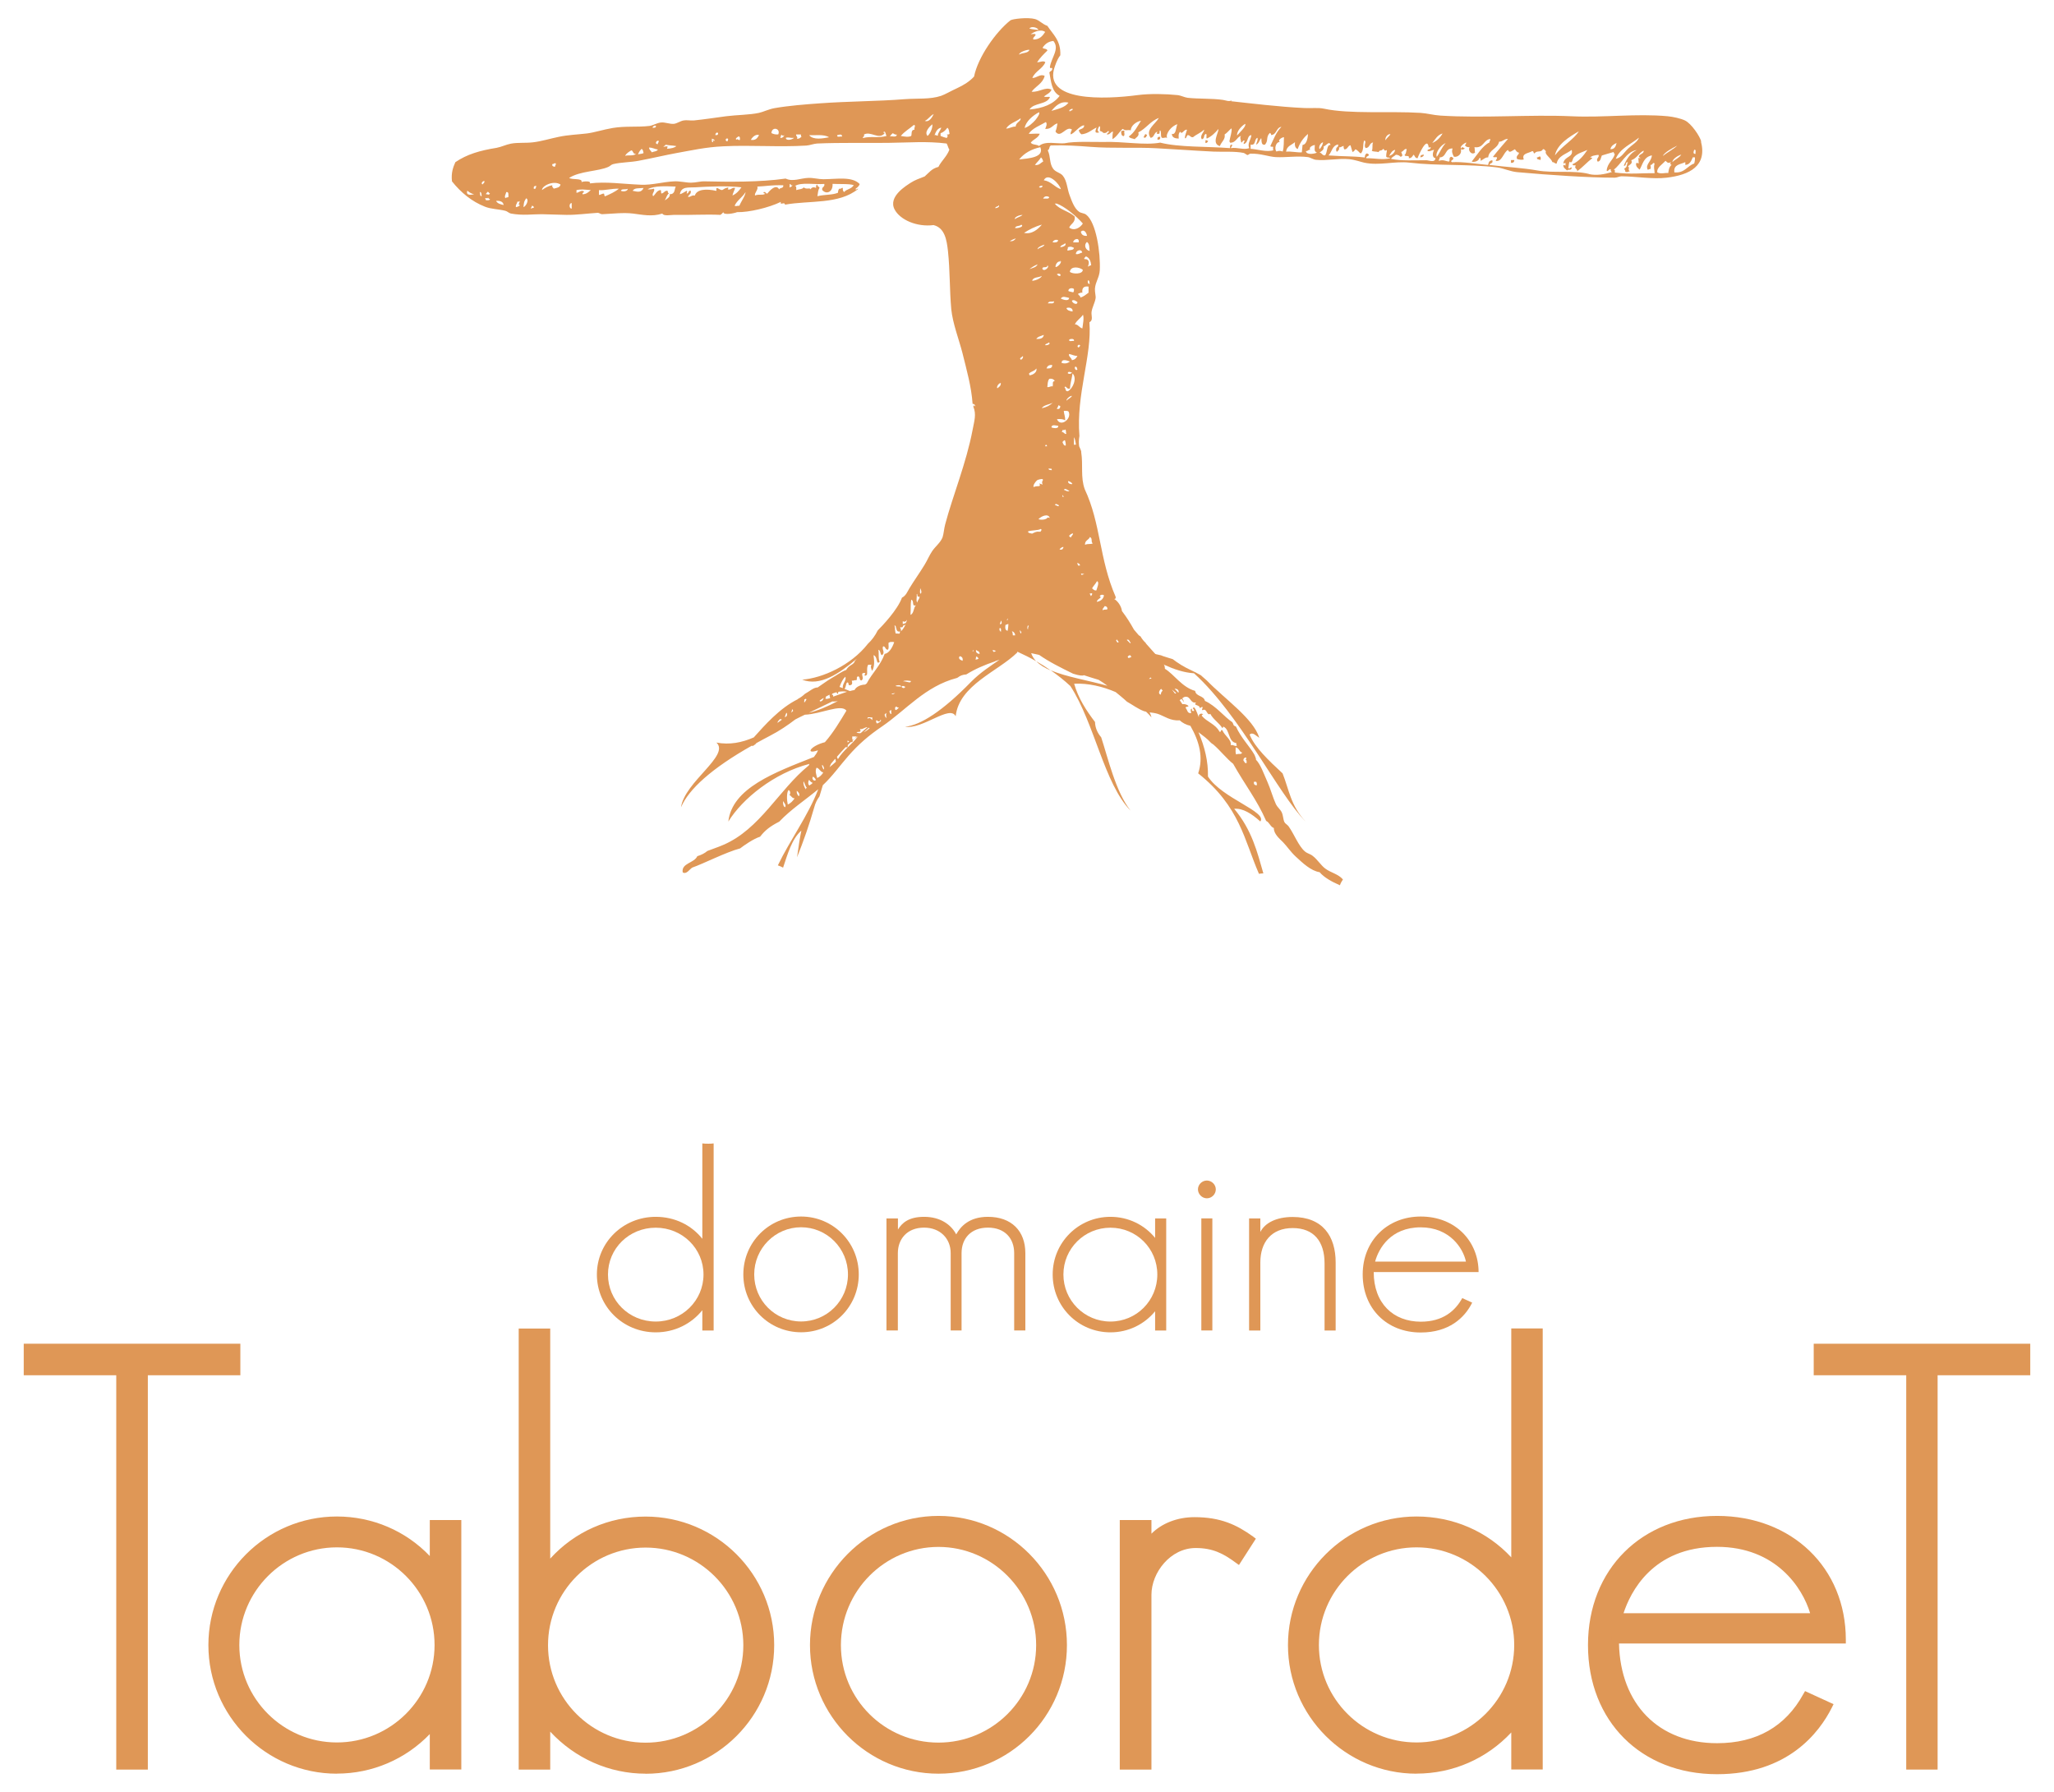 <?xml version="1.0" encoding="UTF-8"?>
<svg id="Calque_1" data-name="Calque 1" xmlns="http://www.w3.org/2000/svg" viewBox="0 0 279.53 243.91">
  <defs>
    <style>
      .cls-1 {
        fill: #df9756;
        stroke-width: 0px;
      }
    </style>
  </defs>
  <g>
    <polygon class="cls-1" points="32.2 186.62 19.6 186.62 19.6 240.3 16.34 240.3 16.34 186.62 3.74 186.62 3.74 183.36 32.2 183.36 32.2 186.62"/>
    <path class="cls-1" d="m20.12,240.81h-4.3v-53.66H3.23v-4.29h29.48v4.29h-12.59v53.66Zm-3.28-1.04h2.26v-53.66h12.59v-2.24H4.25v2.24h12.59v53.66Z"/>
    <path class="cls-1" d="m28.88,223.87c0-9.42,7.57-16.99,16.98-16.99,5.34,0,10.04,2.39,13.15,6.21v-5.73h3.28v32.94h-3.28v-5.68c-3.11,3.81-7.81,6.22-13.15,6.22-9.41,0-16.98-7.58-16.98-16.97m16.98,13.78c7.65,0,13.8-6.14,13.8-13.78s-6.15-13.8-13.8-13.8-13.8,6.13-13.8,13.8,6.14,13.78,13.8,13.78"/>
    <path class="cls-1" d="m45.85,241.37c-9.65,0-17.49-7.87-17.49-17.5s7.84-17.5,17.49-17.5c4.82,0,9.36,1.94,12.64,5.38v-4.9h4.29v33.95h-4.29v-4.82c-3.29,3.42-7.82,5.38-12.64,5.38m0-33.97c-9.08,0-16.47,7.37-16.47,16.47s7.39,16.46,16.47,16.46c5,0,9.65-2.18,12.76-6.02l.89-1.13v6.59h2.26v-31.9h-2.26v6.66l-.89-1.1c-3.11-3.85-7.77-6.04-12.76-6.04m0,30.77c-7.89,0-14.32-6.43-14.32-14.29s6.42-14.29,14.32-14.29,14.31,6.4,14.31,14.29-6.43,14.29-14.31,14.29m0-27.58c-7.3,0-13.28,5.96-13.28,13.29s5.98,13.26,13.28,13.26,13.29-5.93,13.29-13.26-5.96-13.29-13.29-13.29"/>
    <path class="cls-1" d="m71.13,240.3v-59.01h3.26v32.19c3.11-4.06,7.98-6.6,13.47-6.6,9.41,0,16.98,7.57,16.98,16.99s-7.57,16.97-16.98,16.97c-5.49,0-10.36-2.62-13.47-6.61v6.07h-3.26Zm16.73-2.64c7.64,0,13.8-6.14,13.8-13.78s-6.16-13.8-13.8-13.8-13.82,6.13-13.82,13.8,6.17,13.78,13.82,13.78"/>
    <path class="cls-1" d="m87.86,241.37c-4.96,0-9.61-2.09-12.98-5.72v5.16h-4.29v-60.02h4.29v31.31c3.32-3.66,7.97-5.72,12.98-5.72,9.64,0,17.5,7.84,17.5,17.5s-7.86,17.5-17.5,17.5m-13.98-8.61l.91,1.18c3.19,4.06,7.95,6.39,13.07,6.39,9.07,0,16.46-7.4,16.46-16.46s-7.39-16.47-16.46-16.47c-5.18,0-9.96,2.35-13.07,6.41l-.91,1.22v-33.22h-2.23v57.97h2.23v-7.02Zm13.98,5.41c-7.88,0-14.3-6.43-14.3-14.29s6.42-14.29,14.3-14.29,14.34,6.4,14.34,14.29-6.47,14.29-14.34,14.29m0-27.58c-7.32,0-13.28,5.96-13.28,13.29s5.96,13.26,13.28,13.26,13.3-5.93,13.3-13.26-5.98-13.29-13.3-13.29"/>
    <path class="cls-1" d="m127.72,240.84c-9.41,0-16.97-7.58-16.97-16.97s7.57-17.06,16.97-17.06,16.99,7.64,16.99,17.06-7.58,16.97-16.99,16.97m0-3.18c7.65,0,13.82-6.14,13.82-13.78s-6.17-13.88-13.82-13.88-13.79,6.21-13.79,13.88,6.12,13.78,13.79,13.78"/>
    <path class="cls-1" d="m127.72,241.37c-9.64,0-17.49-7.87-17.49-17.5s7.85-17.58,17.49-17.58,17.48,7.88,17.48,17.58-7.83,17.5-17.48,17.5m0-34.05c-9.07,0-16.46,7.43-16.46,16.55s7.39,16.46,16.46,16.46,16.46-7.4,16.46-16.46-7.38-16.55-16.46-16.55m0,30.85c-7.91,0-14.31-6.43-14.31-14.29s6.4-14.4,14.31-14.4,14.31,6.47,14.31,14.4-6.43,14.29-14.31,14.29m0-27.66c-7.31,0-13.28,5.99-13.28,13.37s5.97,13.26,13.28,13.26,13.29-5.93,13.29-13.26-5.96-13.37-13.29-13.37"/>
    <path class="cls-1" d="m152.91,207.36h3.25v2.87c1.13-2,3.58-3.26,6.38-3.26,3.59,0,5.68,1.11,7.65,2.54l-1.76,2.72c-1.82-1.37-3.34-2.09-5.72-2.09-3.9,0-6.55,3.77-6.55,6.88v23.28h-3.25v-32.94Z"/>
    <path class="cls-1" d="m156.7,240.81h-4.31v-33.96h4.31v1.86c1.41-1.41,3.51-2.25,5.86-2.25,3.55,0,5.75,1.04,7.97,2.64l.38.29-2.3,3.58-.46-.33c-1.68-1.24-3.12-1.98-5.43-1.98-3.45,0-6.02,3.36-6.02,6.36v23.79Zm-3.27-1.04h2.25v-22.75c0-3.49,2.9-7.39,7.04-7.39,2.35,0,3.94.72,5.6,1.87l1.19-1.86c-1.95-1.34-3.87-2.17-6.95-2.17-2.58,0-4.9,1.19-5.92,3l-.95,1.72v-4.33h-2.25v31.91Z"/>
    <path class="cls-1" d="m175.81,223.87c0-9.42,7.57-16.99,16.96-16.99,5.43,0,10.29,2.47,13.41,6.45v-32.04h3.25v59.01h-3.25v-5.92c-3.12,3.92-7.91,6.46-13.41,6.46-9.39,0-16.96-7.58-16.96-16.97m16.96,13.78c7.66,0,13.8-6.14,13.8-13.78s-6.14-13.8-13.8-13.8-13.79,6.13-13.79,13.8,6.13,13.78,13.79,13.78"/>
    <path class="cls-1" d="m192.77,241.37c-9.63,0-17.49-7.87-17.49-17.5s7.86-17.5,17.49-17.5c5.01,0,9.61,2.02,12.9,5.56v-31.15h4.28v60.02h-4.28v-5.04c-3.35,3.58-7.96,5.6-12.9,5.6m0-33.97c-9.08,0-16.46,7.37-16.46,16.47s7.38,16.46,16.46,16.46c5.11,0,9.83-2.28,12.99-6.26l.92-1.15v6.85h2.25v-57.97h-2.25v33.02l-.92-1.15c-3.1-4.01-7.83-6.28-12.99-6.28m0,30.77c-7.9,0-14.31-6.43-14.31-14.29s6.41-14.29,14.31-14.29,14.32,6.4,14.32,14.29-6.44,14.29-14.32,14.29m0-27.58c-7.32,0-13.28,5.96-13.28,13.29s5.96,13.26,13.28,13.26,13.3-5.93,13.3-13.26-5.97-13.29-13.3-13.29"/>
    <path class="cls-1" d="m248.81,232.16c-2.22,4.46-6.85,8.77-15.13,8.77-10.05,0-17.07-7.1-17.07-17.06s7.34-17.06,17.07-17.06c10.29,0,16.98,7.4,16.98,16.34h-30.87c0,9.16,5.74,14.57,13.89,14.57,6.46,0,10.11-3.17,12.19-6.91l2.94,1.35Zm-15.13-22.17c-8.86,0-12.36,6.13-13.41,10.05h26.72c-.8-3.82-4.71-10.05-13.31-10.05"/>
    <path class="cls-1" d="m233.68,241.44c-10.34,0-17.57-7.22-17.57-17.57s7.37-17.58,17.57-17.58,17.52,7.08,17.52,16.85v.51h-30.87c.19,8.27,5.4,13.57,13.35,13.57,5.34,0,9.31-2.25,11.74-6.69l.23-.4,3.88,1.78-.24.48c-1.7,3.38-5.99,9.05-15.61,9.05m0-34.12c-9.6,0-16.56,6.96-16.56,16.55s6.82,16.55,16.56,16.55c8.64,0,12.7-4.81,14.43-8.03l-2.01-.94c-2.67,4.51-6.84,6.81-12.42,6.81-8.75,0-14.4-5.95-14.4-15.12v-.52h30.85c-.27-8.9-7.1-15.3-16.45-15.3m13.94,13.23h-28.01l.17-.63c.66-2.47,3.58-10.44,13.9-10.44,9.2,0,13.06,6.84,13.81,10.46l.13.61Zm-26.66-1.02h25.38c-1.02-3.43-4.63-9.03-12.67-9.03-8.81,0-11.81,6.24-12.72,9.03"/>
    <polygon class="cls-1" points="275.79 186.62 263.18 186.62 263.18 240.3 259.92 240.3 259.92 186.62 247.33 186.62 247.33 183.36 275.79 183.36 275.79 186.62"/>
    <path class="cls-1" d="m263.68,240.81h-4.26v-53.66h-12.59v-4.29h29.47v4.29h-12.61v53.66Zm-3.25-1.04h2.26v-53.66h12.59v-2.24h-27.43v2.24h12.57v53.66Z"/>
  </g>
  <g>
    <path class="cls-1" d="m96.44,155.64c-.31,0-.58,0-.86-.04v12.98c-1.48-1.86-3.74-2.99-6.34-2.99-4.46,0-8.01,3.5-8.01,7.85s3.54,7.87,8.01,7.87c2.61,0,4.87-1.18,6.34-3.01v2.76h1.54v-25.46c-.22.03-.45.04-.68.04m-7.2,24.2c-3.63,0-6.5-2.85-6.5-6.4s2.88-6.37,6.5-6.37,6.5,2.84,6.5,6.37-2.88,6.4-6.5,6.4"/>
    <path class="cls-1" d="m109.02,181.3c-4.36,0-7.86-3.5-7.86-7.87s3.49-7.88,7.86-7.88,7.85,3.53,7.85,7.88-3.46,7.87-7.85,7.87m0-1.47c3.52,0,6.38-2.85,6.38-6.4s-2.86-6.42-6.38-6.42-6.38,2.88-6.38,6.42,2.84,6.4,6.38,6.4"/>
    <path class="cls-1" d="m120.65,165.81h1.55v1.51c.55-.88,1.43-1.73,3.57-1.73,2.27,0,3.71,1.13,4.36,2.39.59-1.07,1.76-2.39,4.32-2.39,3.2,0,5.09,1.92,5.09,4.94v10.52h-1.52v-10.52c0-1.98-1.24-3.47-3.57-3.47s-3.59,1.49-3.59,3.47v10.52h-1.48v-10.52c0-1.98-1.43-3.47-3.62-3.47-2.33,0-3.57,1.58-3.57,3.47v10.52h-1.55v-15.25Z"/>
    <path class="cls-1" d="m143.26,173.44c0-4.34,3.49-7.85,7.86-7.85,2.46,0,4.65,1.11,6.08,2.87v-2.65h1.51v15.25h-1.51v-2.62c-1.44,1.76-3.62,2.87-6.08,2.87-4.37,0-7.86-3.5-7.86-7.87m7.86,6.4c3.54,0,6.38-2.85,6.38-6.4s-2.84-6.37-6.38-6.37-6.4,2.84-6.4,6.37,2.86,6.4,6.4,6.4"/>
    <path class="cls-1" d="m164.24,163.07c-.65,0-1.21-.57-1.21-1.22s.56-1.2,1.21-1.2,1.22.55,1.22,1.2-.54,1.22-1.22,1.22m.75,17.98h-1.5v-15.25h1.5v15.25Z"/>
    <path class="cls-1" d="m169.99,165.81h1.53v1.84c.61-1.21,2.15-2.04,4.4-2.04,4.09,0,5.85,2.62,5.85,6.19v9.26h-1.51v-9.13c0-2.98-1.45-4.81-4.34-4.81s-4.4,1.92-4.4,4.68v9.26h-1.53v-15.25Z"/>
    <path class="cls-1" d="m200.35,177.27c-1.03,2.08-3.17,4.06-7,4.06-4.65,0-7.9-3.29-7.9-7.9s3.38-7.88,7.9-7.88c4.77,0,7.87,3.42,7.87,7.56h-14.27c0,4.24,2.65,6.75,6.41,6.75,2.99,0,4.68-1.46,5.64-3.21l1.36.62Zm-7-10.25c-4.09,0-5.72,2.86-6.21,4.66h12.36c-.37-1.78-2.18-4.66-6.16-4.66"/>
  </g>
  <g>
    <path class="cls-1" d="m152.58,17.87c0,.35.03.65.37.65.18-.3-.02-.39.08-.74-.21-.03-.34.02-.46.09"/>
    <path class="cls-1" d="m155.66,18.72c.35.08.35-.19.45-.37-.12,0-.12-.12-.26-.09-.05.18-.22.24-.19.47"/>
    <path class="cls-1" d="m157.52,19c.3.04.42-.08.37-.38-.28-.04-.41.08-.37.38"/>
    <path class="cls-1" d="m164.05,19.09v.37c.23.02.29-.15.37-.27-.12-.03-.17-.14-.37-.1"/>
    <path class="cls-1" d="m181.95,20.67c.1-.2.39-.22.27-.65-.42-.17-.48.5-.27.65"/>
    <path class="cls-1" d="m193.31,21.42c.23-.06.44-.12.47-.37-.26,0-.52.03-.47.37"/>
    <path class="cls-1" d="m209.17,21.42c-.06.35.32.23.47.37.06-.28.06-.19,0-.47-.27-.08-.24.13-.47.09"/>
    <path class="cls-1" d="m205.63,22.16c.31.03.44-.11.46-.38h-.46v.38Z"/>
    <path class="cls-1" d="m231.53,19.28c-.18-.74-1.37-2.49-2.23-2.89-.56-.27-1.6-.5-2.33-.57-4.3-.4-8.66.21-13.13,0-5.57-.25-12.04.28-17.81-.09-.94-.06-1.81-.31-2.71-.37-4.21-.26-9.63.19-13.14-.57-.8-.17-1.7-.04-2.69-.09-3.33-.15-7.51-.66-9.98-.93.06,0,.11,0,.1-.09-.44.17-.72-.02-1.21-.09-1.49-.21-3.28-.12-4.76-.28-.43-.05-.91-.32-1.4-.37-1.52-.16-3.76-.22-5.41,0-4.45.59-13.04.96-11.27-3.92.26-.74.47-1.16.74-1.5.09-2.02-1.01-2.84-1.76-4-.71-.25-1.08-.76-1.68-.93-1-.27-3.09-.02-3.36.18-2.03,1.62-4.42,5.05-4.94,7.65-.6.65-1.36,1.14-2.33,1.59-.76.34-1.6.84-2.15,1.03-1.52.51-3.23.32-5.03.46-3.46.28-7.61.28-11.46.56-1.98.14-4.24.32-6.15.65-.85.15-1.58.53-2.15.65-1.3.28-2.99.27-4.48.46-1.43.19-2.99.43-4.38.57-.47.04-.97-.08-1.4,0-.48.09-.88.41-1.31.46-.57.06-1.19-.24-1.77-.18-.57.06-1.06.4-1.58.47-1.66.19-3.23-.01-4.95.27-1.32.22-2.51.62-3.54.75-1.26.15-2.55.19-3.83.46-1.18.24-2.38.62-3.54.75-1.01.12-2.03,0-2.98.18-.65.12-1.3.45-1.96.57-2.28.37-4.01.87-5.6,1.95-.31.7-.59,1.45-.46,2.61,1.22,1.53,2.7,2.74,4.47,3.44.86.35,1.81.32,2.8.57.26.06.47.31.75.37,1.61.3,2.97.08,4.2.09,1.17.02,2.33.08,3.35.09,1.38.02,2.86-.19,4.29-.28.15,0,.38.19.56.19,1.43-.06,2.89-.25,4.2-.09,1.24.15,2.61.47,4.01,0,.15.39,1.2.18,1.58.18,2.17.05,4.29-.1,6.33,0,.15-.1.27-.22.39-.37,0,.46,1.54.15,1.87,0,1.62.04,4.34-.61,5.96-1.4-.16.56.51-.09.56.38,3.32-.6,7.37,0,9.97-2.15-.17-.1-.31.28-.37,0,.22-.18.46-.33.57-.65-1.03-1.08-3.09-.67-4.95-.66-.67,0-1.38-.21-2.05-.18-1.03.03-2.1.57-3.08.09-3.49.51-7.93.45-11,.38-.67-.02-1.22.18-1.87.18-.74,0-1.54-.23-2.33-.18-1.49.07-2.98.52-4.47.46-2.56-.1-4.75-.46-6.99-.18.27-.36-.82-.31-1.12-.18.18-.58-1.27-.27-1.68-.57,1.48-.95,3.92-.88,5.31-1.49.26-.11.4-.31.65-.38,1.1-.27,2.36-.24,3.54-.47,1.7-.32,3.62-.77,5.04-1.03,2.13-.38,4.03-.82,6.44-.93,3.67-.19,7.5.13,11.28-.1.49-.03,1-.25,1.49-.28,3.24-.14,6.55-.05,9.69-.09,2.81-.03,5.18-.25,7.93.09.15.25.21.6.37.84-.34.93-1.08,1.51-1.49,2.34-.93.24-1.25.76-1.87,1.3-.71.27-1.38.52-1.87.84-.62.41-3.13,1.88-2.23,3.64.74,1.43,3.04,2.43,5.31,2.14,1.53.38,1.79,2.02,1.96,3.54.29,2.77.21,5.26.45,7.92.2,1.93,1.02,4.03,1.5,5.87.6,2.42,1.24,4.66,1.4,6.99.23.01.35.14.37.38-.13-.12-.19-.29-.27,0,.44,1.06.13,1.95-.1,3.17-.84,4.47-2.72,9.03-3.73,12.86-.16.6-.2,1.3-.36,1.77-.3.74-.96,1.21-1.41,1.87-.37.54-.66,1.25-1.03,1.85-.71,1.17-1.44,2.17-2.05,3.18-.31.51-.49,1.04-1.03,1.3-.6,1.66-2.66,3.82-3.3,4.46-.33.68-.8,1.32-1.34,1.82-2.28,2.93-6.21,4.68-8.94,4.88,2.42.94,4.97-.77,7.44-2.85-.08.1-.17.2-.26.29-.16.58-.79.51-1.19,1.24-.62.21-1.24.69-1.92,1.07-.7.4-1.35.91-1.96,1.31-.59,0-1.11.54-1.75.88-.27.27-.6.5-.94.68,0,0-.02.01,0,.03-2.5,1.23-4.53,3.57-6.01,5.21-1.6.7-3.28,1.04-5.08.7,1.89,1.76-4.33,5.34-4.82,8.81,1.03-2.44,4.16-5.3,9.66-8.4.02.03.05.05.08.08.12-.08.25-.17.37-.25.06-.06.11-.11.15-.17.58-.32,1.2-.66,1.82-.98,1.32-.68,2.46-1.46,3.48-2.24.42-.21.85-.44,1.29-.64,2.17-.08,4.97-1.53,5.66-.55-.9,1.49-1.79,3-2.93,4.29-2.01.52-2.71,1.73-.94,1.1-.13.36-.35.64-.55.91-5.3,2.1-11.14,4.21-11.65,8.79,1.9-3.1,6.23-6.61,11.04-7.85-.03.06-.07.14-.09.21-4.08,3.3-6.62,8.67-11.65,10.82-.78.34-1.45.54-2.15.82-.37.31-.83.55-1.37.71-.42.95-2.2.94-1.99,2.2.51.34.95-.45,1.31-.65,1.52-.53,4.56-2.09,6.51-2.61.52-.41,1.82-1.31,2.71-1.59.68-.88,1.36-1.41,2.61-2.05,1.6-1.68,3.52-2.93,5.31-4.41-1.4,3.64-3.81,6.85-5.5,10.36.26.09.49.19.71.31.6-1.79,1.2-3.94,2.49-5.04-.21.96-.39,2.22-.59,3.63.89-2.21,1.67-4.46,2.33-6.76.15-.6.41-1.11.72-1.52.15-.52.3-1.03.46-1.53,1.29-1.2,2.35-2.71,3.48-3.99,1.34-1.54,2.77-2.78,4.57-4,3.29-2.25,5.87-5.47,10.19-6.6.05-.02.1-.05.14-.07.28-.23.64-.39,1.14-.41,1.17-.73,2.49-1.3,3.91-1.78.03-.01.06-.03.08-.05.18-.06.36-.12.53-.17-1.15.81-2.57,1.69-3.88,3.02-3.85,3.95-6.84,5.88-8.97,6.1,2.43.37,6.1-3.04,6.89-1.43.45-4.24,5.79-6.12,8.36-8.66.02-.05.03-.08.03-.13.88.4,1.74.83,2.55,1.29-.3-.32-.53-.68-.67-1.09.4.09.81.17,1.09.24,1.37.96,2.99,1.76,4.62,2.56.88.28,1.34.3,1.46.2.66.22,1.34.43,2.01.63.4.24.8.51,1.2.81-2.65-.74-5.6-1.21-7.71-2.1.93.65,1.83,1.36,2.67,2.14,3.29,5.05,4.6,13.31,8.19,16.95-2.04-2.55-3.11-7.3-4-9.98-.52-.6-.82-1.32-.84-2.08-1.2-1.58-2.28-3.23-2.84-5.21,1.92-.09,3.89.38,5.65,1.14.39.32.78.63,1.12.93.15.12.27.24.41.37.78.44,1.49.98,2.3,1.29.1.03.21.06.31.08.28.26.53.52.74.77-.06-.24-.15-.47-.26-.68.38.05.77.09,1.13.21.89.3,1.7.98,2.96.87.39.36.87.61,1.46.75,1.23,2.15,1.79,4.31,1.06,6.47,5.68,4.52,6.28,9.11,8.27,13.67.19-.03.38-.05.6-.06-.84-2.93-1.55-5.88-3.97-8.79,1.18-.1,2.37.66,3.56,1.73.97-1.34-5.21-3.13-7.13-6.12.05-2.02-.43-4.02-1.29-6.03.61.46,1.22.91,1.65,1.39.1.12.24.18.38.29.94.81,1.84,1.96,2.69,2.62,1.61,2.87,3.24,4.9,4.49,7.77.47.21.55.79,1.05.97-.03.8.81,1.49,1.25,1.93.55.57,1.04,1.32,1.72,1.95.96.89,2.08,1.95,3.26,2.13.6.71,1.59,1.27,2.76,1.78.09-.29.25-.55.41-.79-.63-.75-1.66-.92-2.4-1.48-.61-.45-1.08-1.26-1.73-1.74-.32-.26-.76-.33-1.05-.6-.86-.73-1.44-2.31-2.2-3.39-.17-.25-.47-.37-.58-.59-.19-.39-.16-.91-.38-1.36-.19-.38-.59-.69-.77-1.06-.44-.96-.72-2.05-1.15-3.02-.53-1.18-.96-2.48-1.62-3.1.19.19-.12-.56-.19-.68-.62-1.08-1.81-2.27-2.49-3.79-.46-.18-.24-.18-.48-.58-1.15-.77-2.22-2.22-3.74-2.91-.15-.75-1.23-.57-1.33-1.36-1.82-.51-2.86-2.26-4.12-3.01,0-.52-.22-.75-.58-1.17-.67-.82-1.39-1.56-2.06-2.34.02.02.07.03.1.05-.32-.27-.57-.59-.78-.95-.09-.05-.17-.1-.25-.17-.22-.26-.44-.5-.64-.75-.54-.96-.95-1.62-1.63-2.52-.1-.73-.6-1.38-1.06-1.65.17.01.23-.09.2-.29-2.25-5.16-2.01-9.97-4.21-14.65-.59-1.64-.2-3.25-.48-5.04.04-.14-.16-.51-.28-.8-.02-.2-.04-.42-.04-.63,0-.27.04-.52.08-.77-.47-5.67,1.72-10.89,1.36-15.49.56-.24.22-.93.29-1.4.09-.64.46-1.24.55-1.86.05-.25-.12-.87-.09-1.3.08-.97.6-1.5.66-2.51.11-2.32-.47-6.52-1.87-7.57-.28-.2-.67-.19-.93-.37-.69-.48-1.02-1.51-1.3-2.24-.33-.83-.35-1.99-.94-2.69-.35-.42-.97-.46-1.31-.94-.54-.75-.31-1.63-.74-2.52.3-.07.16-.6.47-.65,1.89-.06,3.63.06,5.31.19,3.07.24,6.14.04,8.95.19,2.72.14,5.14.33,7.84.46,1.34.06,2.85-.07,4.09.18.18.04.37.26.55.29.05,0,.28-.19.37-.19,1.41-.04,2.51.42,3.46.47,1.4.07,2.91-.19,4.37,0,.32.04.74.34,1.11.37,1.45.15,2.99-.23,4.48-.09.79.07,1.6.37,2.05.47,2.06.45,4.18-.23,6.16,0,3.95.47,8.01.16,11.93.65.93.12,1.82.57,2.79.65,4.32.39,9.66.75,13.23.75.33,0,.63-.19.94-.19,2.01.02,4.25.42,6.14.19,3.13-.37,5.53-1.6,4.66-4.94m-167.88,6.71c.26.2.51.42.93.47-.32.11-1.2.24-.93-.47m1.68.18c.28,0,.23.33.27.56-.31.04-.15-.4-.27-.56m.38-1.03c-.26-.13.03-.51.27-.46.03.26-.17.31-.27.46m.46,2.15c.01-.11-.03-.16-.09-.18-.07-.26.43.06.37-.19.09.06.09.22.28.19-.01.23-.31.18-.56.18m0-.83c.03-.13.16-.15.19-.29.26-.06.18.18.37.19-.15.28-.25.11-.56.1m1.39.92c.58-.04.96.1,1.03.56-.43-.09-.85-.21-1.03-.56m1.68-.55c-.06.13-.36.02-.38.19-.24-.18.05-.63.09-.84.38-.06.27.36.29.65m1.02,1.39c-.07-.37.18-.43.19-.74.13.02.26.02.28-.09.18.12-.33.56.1.56-.13.15-.33.24-.57.28m1.03,0c.05-.43.02-.74.38-1.21.43.24-.06,1.1-.38,1.21m1.12.2c-.28-.06.09-.2,0-.38.21-.01.3.08.28.29-.13-.02-.26-.02-.28.09m.28-2.71c-.04-.29.08-.41.37-.37-.13.11,0,.48-.37.37m2.99-3.45c.07.26-.13.24-.09.47-.22-.03-.45-.07-.37-.38.22.04.2-.16.46-.09m-.28,3.45c-.04-.18-.26-.17-.18-.47-.59.09-1,.37-1.41.65-.02-.56,1.56-1.37,2.52-.75-.07.42-.53.46-.93.56m36.83-.65c.1.48-.38.37-.28.84.62.7,1.49.19,1.4-.84.62.05,2.38-.04,2.89.18-.36.57-.98.51-1.3.93-.17-.08-.22-.29-.19-.56-.23-.03-.19.18-.47.1-.13.11-.18.32-.19.56-.79.33-1.78.22-2.8.47.1-.55.08-.84.29-1.12-.03-.22-.33-.16-.29-.46-.19.02-.19.24-.18.46-.31-.16-.63-.1-.74.19-.1-.29-.58.07-.94-.27-.18.27-.67.24-1.02.37,0-.25.06-.56-.18-.56.88-.55,2.69-.17,4.01-.28m-4.68,0c.16.03.09.29.38.18-.14.11-.22.27-.46.28.1-.29-.04-.25.08-.47m-4.46.37c1.3-.05,1.77-.22,3.54-.18.09.46-.45.29-.56.56-.4-.78-1.27.13-1.59.56-.28.07-.18-.26-.46-.19-.22,0,.03.26.19.19-.27.31-.91.04-1.41.27-.16-.29.5-.83.29-1.21m-2.42,2.61c-.38-.03-.37.12-.66,0,.35-.77,1.08-1.15,1.49-1.86-.03.52-.6,1.26-.84,1.86m-5.97-2.51c1.85-.11,4.24-.23,6.25,0-.32.46-.68.88-1.22,1.11.08-.38.26-.67.36-1.02-.5-.1-.49.31-1.01.19.06-.07.09-.15.09-.27-1.03.21-.53.65-1.49.09-.34.02,0,.37-.18.38-1.3-.3-2.63-.23-2.89.64-.46-.09-.54.22-.93.19.07-.34.47-.34.37-.84-.37-.07-.22.39-.55.37,0-.25.16-.19,0-.37-.32.16-.57.38-.93.47.19-1.1,1.16-.88,2.15-.94m-2.71-.1c-.21.39-.05,1.04-.83,1.04.11.35-.34.64-.66.83.2-.28.26-.74.56-.93-.24-.17-.07-.16-.19-.37-.44-.04-.46.35-.84.37-.1-.3.03-.25-.09-.47-.55.06-.69.57-1.02.84-.29-.32.33-.69.09-1.03-.24.08-.5.12-.85.09.94-.53,2.61-.41,3.83-.37m-4.38.19c-.29.64-.77.55-1.49.38.3-.42.73-.31,1.49-.38m-2.15.1c0,.38-.69.43-.93.28.08-.34.72-.1.93-.28m-3.91.19c.69.08,1.74-.23,2.7-.19-.53.44-1.19.73-1.87,1.03-.17-.02-.06-.32-.19-.37-.26.01-.38.17-.65.19v-.65Zm-3.07,0c.66-.15,1.14-.06,1.95,0-.31.25-.56.55-1.12.57-.07-.26.19-.19.19-.38-.35-.26-.67.15-1.02.18v-.37Zm-.65,1.77v.75c-.38.02-.38-.78,0-.75m11.46-10.53c.04.29-.2.29-.47.27.07-.16.18-.32.47-.27m-4.19,4.1c.18-.36.51-.54.84-.75.31.05.19.56.65.47-.37.35-1.13.13-1.49.28m1.76-.19c.09-.32.27-.54.47-.75.23.06.21.35.28.55-.18.14-.53.1-.75.19m1.87-.28c-.11-.25-.37-.32-.37-.65.49,0,.76.21,1.2.27-.13.27-.55.25-.84.38m.84-1.12c-.46.03-.25-.52.09-.46.09.26-.14.24-.09.46m1.22.65c.07-.09.09-.21.09-.37-.3.1-.24-.02-.46.09-.29-.1.26-.09.16-.29.78.14.88.08,1.5.19-.21.22-.69.33-1.3.37m6.33-.93c-.31.09-.15-.3-.19-.46.13.09.34.08.37.28-.06.14-.36-.34-.18.18m.28-.94c0-.25.22-.45.37-.27.03.25-.13.3-.37.27m1.68.84c-.36.07-.36-.45,0-.37.16.18-.02.11,0,.37m1.67-.19c-.24.13-.38-.28-.46,0-.29-.17.15-.38.27-.47.2.02.2.24.18.47m1.49,0c.21-.38.66-.81,1.12-.65-.22.38-.43.76-1.12.65m3.73-.74c-.41.04-.68-.06-.93-.18.06-.95,1.29-.64.93.18m.29.47c-.02-.16.11-.2.09-.38.17-.09.3.28.38,0,.15.07-.18.45-.47.38m.74,0c.39-.14.48.04,1.12,0-.28.26-1.08.45-1.12,0m1.5.1c.2-.2-.12-.28-.1-.56h.66c0,.13-.02.26.09.28-.17.15-.29.33-.65.29m1.68-.47c.64.04,2.03-.17,2.7.28-.83.16-2.14.41-2.7-.28m3.81,0c.22-.06.7-.24.66.19-.21-.07-.73.17-.66-.19m3.55.38c-.25-.08.25-.17.09-.47.92-.53,2.05.78,2.82-.18-.02-.09-.12-.07-.21-.1.33-.38.35.33.47.47-1.16.32-2.19,0-3.18.28m3.64-.19c.09-.19.22-.33.37-.46.2.05.27.23.57.18-.07.5-.72.12-.94.28m3.35-.93c-.54-.03-.34.66-.46.84-.35.2-1.03.07-1.41,0,.5-.61,1.19-.99,1.78-1.5.32.07,0,.3.08.66m1.78.84c-.49-.53.29-1.3.65-1.59.07.45-.27,1.28-.65,1.59m-.37-2.05c.48-.21.64-.62,1.21-.94-.21.46-.63,1.16-1.21.94m1.32,1.95c.18-.46.36-.93.92-1.03-.1.34-.52.84-.46,1.03-.02.21-.24-.12-.46,0m1.67-.09c.23.27.09.16,0,.47-.31-.07-.58-.17-.85-.28v-.37c.42-.14.69-.42.93-.75.21.17.21.37.29.84-.09.07-.22.1-.38.09m-23.03,80.06c.03-.28.24-.37.37-.54.07.04.14.08.25.09-.22.15-.41.3-.62.45m1.25-.93c-.07.06-.15.12-.24.18,0-.22.16-.49.2-.63.16.14.08.29.04.45m.86-.67c-.09.07-.18.14-.26.2.07-.14.14-.29.12-.45.12.03.15.13.14.25m-1.08,13.08c-.26-.12-.28-.46-.28-.84.14.21.48.58.28.84m.37-.37c-.13-.51-.19-1.59.09-1.96.3.04.3.64.1.65.29.1.35.46.74.47-.24.34-.51.66-.93.84m1.5-1.12c-.17-.18-.32-.38-.28-.75.19.14.51.47.28.75m.93-.93c-.14-.33-.35-.59-.29-1.12.18.29.24.7.48.94-.18-.04-.18.07-.19.19m.55-.56c-.28-.01-.21-.62-.08-.75.13.15.24.33.46.38-.03.22-.29.21-.38.38m.47-1.21c.15.13.31.24.37.46-.26.28-.64-.21-.37-.46m1.33-.48c-.19.28-.43.53-.78.67-.1-.36-.33-.98-.08-1.4.4.1.47.55.89.64-.01.03-.02.06-.03.09m.12-.45c-.12-.18-.24-.36-.24-.66.18.06.2.28.28.45-.02.07-.04.15-.05.21m10.76-20.23c.21.19.49.03.57-.19.02.05-.05.23-.16.45-.13.05-.28.09-.41.15,0-.14-.02-.28,0-.4m-.38,1.39c0,.09-.02.19-.05.28-.02.02-.03.02-.06.03-.17,0-.33-.03-.49-.03-.05-.26-.07-.48-.1-.72.06-.02.12-.04.18-.06.06.27.08.61.52.51m-.53-.55c-.05.03-.11.05-.17.09,0-.12-.02-.24-.05-.38.14.05.18.16.22.3m-6.92,6.7c.24.45-.47,1.02-.32,1.55-.16-.06-.32-.11-.46-.16.2-.57.48-1.11.78-1.39m-2.63,2.7c.16-.09.33-.18.49-.26,0,.15.02.31.09.47-.21.03-.35.14-.65.09.02-.12.04-.21.07-.3m-.3.18c-.07.27-.24.49-.51.48-.03-.04-.03-.08-.04-.12.18-.13.36-.25.55-.36m-2.55.54s-.07.05-.1.08c-.04-.1.04-.32,0-.42.11.01.17-.02.19-.09.23.1-.02.25-.09.43m.57,1.46c1.05-.51,2.11-1,3.16-1.52.26.03.5,0,.74-.05-1.49.8-2.8,1.32-3.89,1.58m3.25-2.18c.03-.18-.02-.28-.19-.27.04-.04.07-.1.1-.15.18-.07.35-.13.55-.18.03.1.09.18.19.24.02-.09.03-.19.06-.3.4-.06.78-.08,1.19-.01-.59.19-1.2.43-1.9.67m-.49,9.6c.07-.16.13-.31.2-.47.18-.23.38-.45.56-.67.07.1.1.23.1.4-.27.27-.57.49-.86.74m1.14-1.11c-.07-.11-.12-.21-.13-.31.15-.18.31-.34.47-.53h.03v-.04c.23-.25.46-.49.67-.73.09,0,.17,0,.26.03.04-.14.06-.23.04-.32.14-.13.27-.27.4-.39.08.02.18-.01.31-.13-.04-.02-.05-.07-.06-.11.08-.08.16-.15.25-.24-.09.06-.18.1-.27.16-.02-.13-.02-.3-.02-.46h.62c-.12.1-.23.21-.33.3.16-.09.31-.2.46-.3h.01c-.82,1.11-1.98,1.86-2.7,3.07m1.31-2.52c.09.05.18.1.23.14-.06.04-.14.08-.23.13-.02-.07-.02-.16,0-.27m1.21-1.12c.25-.13.75.1.46-.46.3.15.71-.26,1.04-.24-.32.27-.63.53-.93.81-.19.03-.39,0-.56-.1m.96-.01c.25-.21.49-.42.71-.63.02.02.06.04.1.09-.24.21-.53.41-.81.54m1.18-1.66c-.19-.18-.3-.39-.65-.19-.08-.35.44-.11.65-.18v.37Zm.66.47c-.15-.13-.16-.26-.13-.41.03-.02.05-.04.07-.05.15.2.48.28.52-.09.26.24-.3.43-.46.55m1.04-1.27c.06-.05.14-.12.21-.17-.03.21-.07.46.05.7-.24-.15-.29-.33-.27-.52m0-8.24c-.57,1.61-1.71,2.62-2.45,4.04-.07.06-.15.1-.22.16-.52,0-1.21.26-1.44.74-.21.03-.42.08-.63.14-.25-.11-.5-.21-.74-.3.22-.2.16-.65.35-.86.33-.09.07.42.39.37.39-.06.32-.31.26-.65.25.11.55-.18.55,0,.31-.16-.03-.4.28-.56.35,0,.14.55.47.56.52-.28-.26-1.03.37-1.02.38-.03-.01.12.09.37.15.03.17-.09.28-.09.14-.3-.08-.96.19-1.4h.46c-.19.21-.03.64.09.83.36-.69.27-1.4.18-2.14.45.15.4.86.57,1.02.17.03.17-.08.27-.09-.24-.61-.07-.92-.18-1.66h0c.32.08.21.6.47.74.55-.37-.09-.85.19-1.21.35.02.25.49.65.46.16-.32.04-.53.07-.94.07-.03.16-.07.24-.11.18.02.3-.05.53.03-.25.74-.71,1.51-1.29,1.59m.66,7.77c.07-.05.15-.1.22-.15,0,.23.02.41.02.58-.16-.02-.24-.2-.25-.43m.25-2.27c.09-.1.31-.16.52-.14-.1.05-.2.09-.31.14-.06,0-.12-.02-.21,0m.57,2.15c-.09-.18-.06-.27-.04-.39.06-.03.12-.07.18-.1.06.09.12.18.33.12-.13.15-.24.32-.47.37m0-3.27c.04-.13.85-.22.74.09-.19-.08-.39.01-.74-.09m.65-8.02c.29.09.36-.02.38-.19.12-.05.23-.1.34-.15-.18.34-.42.75-.64.91.08-.29-.09-.34-.09-.57m.48,8.3c-.15-.02-.28-.1-.29-.19.12-.2.34-.07.52.03-.08.06-.14.11-.22.17m.85-.79c-.29,0-.69-.18-.96-.15.37-.18.77-.07,1.11-.03-.05.06-.1.12-.15.18m.06-9.19c.06-1.04-.01-1.37.1-2.06.46.12.01.99.64.75-.36.33-.24,1.11-.74,1.31m.93-1.67c-.21-.2-.03-.78-.09-1.11.17-.32-.05.52.39.27.02.4-.28.48-.3.84m.47-1.21c-.21-.07-.04-.53-.09-.75.12.16.26.56.09.75m5.69,9.13c-.21-.1-.49-.15-.49-.48.04-.05.09-.1.12-.15.26.07.44.22.37.62m1.49-1.3c-.08,0-.12,0-.16-.02.05-.04.11-.08.16-.14,0,.05,0,.1,0,.16m38.17,17.77h.29c.07.11.13.26.08.49-.27-.02-.44-.12-.38-.49m-1.06-3.3c.02.13.02.27-.09.29.27.09.06.32.19.38-.2.32-.39-.18-.48-.29.02-.25.14-.38.38-.39m-.57-.69c.02.38-.61.1-.76.3-.18-.19-.08-.64-.1-.98.48.06.57.74.87.68m-8.23-7.27c.14.17.24.32.35.48-.05-.19-.14-.38-.25-.56.13-.11.26-.21.47-.22.69-.02.62.95,1.42.78-.52.45.52.27.48.77.09-.09.28-.06.29-.19.29.11-.14.37.1.48.6-.37.55.81,1.05.49.41.78,1.18,1.2,1.64,1.94.1-.02.05-.19.17-.19.89.42.59,2.08,1.74,2.23-.02.14-.03.27.09.29-.19.29-.51-.14-.86,0,.15-.74-.8-1.25-1.14-2.04-.31-.12-.08.31-.39.2-.51-1.02-1.7-1.32-2.4-2.15-.03-.16.07-.18.19-.19-.2-.26-.75-.06-.57.39-.16-.18-.29-.93-.67-1.36-.39.12.02.19,0,.48-.25.06-.35-.04-.29-.3-.31.06-.14.36-.1.59-.57.1-.51-.45-.76-.68-.04-.27.36-.09.38-.29-.2-.19-.54-.28-.83-.24-.12-.18-.24-.37-.37-.55.09-.04.17-.1.25-.17m-.39-.88s-.05.02-.06.02c-.16-.18-.31-.35-.49-.51.3-.03.6.13.55.49m-.89-.37c.2.16.4.32.57.48-.06.01-.12.03-.18.05-.12-.18-.26-.35-.4-.53h.01Zm-1.49-.11c.07.08.14.16.21.24-.13.13-.26.26-.24.54-.4-.06-.28-.52.02-.78m-1.43-1.55c.04.05.1.09.13.15-.1.02-.21.04-.34.05.06-.08.13-.15.21-.2m-3-2.64c-.05-.06-.09-.11-.12-.17.06-.12.19-.18.32-.23.07.08.13.16.2.23-.13.08-.26.14-.4.17m-.18-2.51c.33-.04.28.3.48.39-.02.06-.03.09-.09.1-.14-.14-.27-.29-.43-.43,0-.02.01-.04.03-.06m-1.41-.02c.09.11.17.23.27.33-.05.05-.11.07-.17.1-.06-.09-.13-.19-.19-.28.03-.05.06-.11.08-.16M223.05,18.72c-.19.6-.93.98-1.48,1.5-.51.48-.93,1.27-1.68,1.39.59-1.44,2.06-1.97,3.17-2.89m-3.06.74c-.11.45-.26.87-.84.84.1-.45.44-.66.84-.84m-5.14-1.59c-.64,1.07-2.29,2.01-3.25,3.27.31-1.5,1.92-2.5,3.25-3.27m-18.54.29c-.33.58-.77,1.03-1.4,1.3.4-.49.7-1.1,1.4-1.3m-6.45,2.23c-.1.45-.42.69-.83.84.22-.35.38-.75.83-.84m-.65-2.14c-.16.33-.5.49-.65.84-.13-.26.19-.86.65-.84m-19.76-1.4c.18.35-.75,1.16-1.11,1.59-.05-.57.58-1.28,1.11-1.59m-23.49-2.05c.07.32-.34.16-.36.38-.27-.16.16-.38.36-.38m-.56-.83c-.48.66-1.44.86-2.32,1.12.5-.61,1.24-1.4,2.32-1.12m-2.05-8.39c.88,1.07-.27,2.22-.48,3.54.04.32.27-.01.32.19.03.37-.3.35-.39.56.24,1.24.3,2.6,1.4,3.17-.84,1.14-2.29,1.7-4.1,1.86.54-.94,2.35-.63,2.78-1.68-.14-.12-.51.06-.82-.09.36-.3.86-.46,1.03-.93-.82-.44-1.65.37-2.71.28.55-.76,1.52-1.1,1.78-2.15-.61-.33-1.08.3-1.68.28.38-.93,1.38-1.22,1.77-2.14-.27-.28-.77.03-1.12,0,.39-.6.89-1.1,1.4-1.59-.05-.3-.5-.19-.66-.38.32-.48.75-.86,1.49-.93m.84,29.93c.5-.05-.18.86-.56.84-.04-.34.3-.86.65-.74.02-.08-.04-.09-.09-.09m1.11-1.87c.41-.12.53-.06.84.09-.06.35-.55.26-.84.38-.17-.18.06-.17,0-.47m-.18,20.88c-.05-.15.37-.63.75-.66-.16.31-.52.41-.75.66m.8,11.33c-.04.1-.69,0-.57-.39.24.07.46.18.57.39m-.52-9.84c.5.95-1.09,2.2-1.58,1.03.45-.03.89-.03,1.11.18.04-.54-.15-.84-.18-1.31.25,0,.53-.03.65.1m-.93,2.78c.05-.07.1-.14.1-.27.15,0,.35.04.36-.09.22.15.04.54.19.55-.19.27-.35-.26-.65-.18m.56,1.82s-.07.01-.12.02c-.2-.08-.27-.31-.35-.52.18,0,.12-.26.36-.19.06.21.12.41.1.7m-3.27-5.08c.29-.46,1.02-.48,1.5-.75-.39.37-.86.63-1.5.75m.74,5.18c-.09,0-.19,0-.28,0,.04-.08.06-.16.1-.23.1.05.15.14.18.23m-.61,5.23c-.13-.1-.35-.09-.47-.19.12.19.11.3.02.38-.27,0-.57.03-.8.13-.04-.31.2-.64.48-.92.2-.11.46-.18.78-.17,0,.07,0,.13.02.19-.18.18-.11.36-.03.59m.25-32.68c-.15.37-.69.36-.94.64-.08-.24.57-.55.94-.64m-.75-7.84c.09-.13.24-.19.47-.18.02.27-.33.33-.47.18m1.87,27.13c-.35-.07-.41.15-.74.09.07-.4,0-.76.27-1.12.41-.06.6.08.75.27-.41.15-.2.36-.29.75m-.84-2.43c.1-.3.3-.51.77-.47.03.46-.35.48-.77.47m-.18-3.17c.03-.25.39-.17.45-.37.42.14-.1.43-.45.37m-.37-10.35c-.09-.47.68-.06.66-.48.4.03-.32.91-.66.48m.18,8.95c-.05.47-.48.58-1.02.56.19-.34.66-.4,1.02-.56m-.28-8.02c-.02.24-.73.63-1.3.66.12-.54.9-.42,1.3-.66m-1.67-.93c.41-.3.55-.41,1.11-.65-.17.41-.69.49-1.11.65m.93,13.51c.18.43-.39.91-.93.94,0-.12-.02-.18-.09-.19.24-.35.82-.36,1.03-.75m2.98,7.82c.07.45-.75.31-.93.2.04-.45.61-.23.93-.2m0-2.78c.15-.03.16.08.28.09-.01.27-.11.45-.47.38.03-.18.19-.24.19-.47m-.19-17.81c.04-.18.66-.16.47.18-.3.08-.29-.15-.47-.18m.65,12.03c-.02-.64.82-.31,1.12-.19-.33.27-.72.31-1.12.19m.65-7.46c.27-.15.95-.06.83.46-.36-.06-.72-.14-.83-.46m.75,8.76c-.08.18-.4.26-.57.09.05-.3.35-.14.57-.09m-.37-2.52c.38.08.68.26,1.12.27-.15.29-.36.52-.75.57-.06-.33-.55-.57-.37-.84m.65-1.77c-.21-.07-.73.17-.65-.18.14-.13.74-.19.65.18m-.28-5.49c.32-.17.5.05.75.19,0,.52-.75.13-.75-.19m-.48-1.31c-.04-.38.51-.48.75-.28.03.21-.01.36-.09.46-.21-.06-.47-.08-.66-.18m.2-2.6c.1-.85,1.28-.66,1.76-.29,0,.65-1.4.59-1.76.29m.82-2.43c-.02-.52.78-.76.86-.19-.32.03-.44.27-.86.19m.38-1.59h-.74c-.03-.42.88-.77.74,0m-1.3,7.56c-.02.53-.91.21-1.13.09.22-.4.71-.18,1.13-.09m-1.21-6.9c.07-.34.51-.3.65-.55.3.31-.32.54-.65.55m-1.03-.66c.04-.29.51-.46.75-.27-.06.27-.37.31-.75.27m.18,8.02c.06.43-.52.24-.84.28.2-.37.42-.16.84-.28m-1.48-13.98c.18-.36.55-.38.83-.19-.03.31-.53.15-.83.19m-1.12-4.57c.26-.36.6-.63.83-1.03.16.13.24.32.3.56-.36.18-.52.54-1.12.47m-2.15-.75c.67-.85,1.65-1.4,2.88-1.67.57,1.41-1.6,1.52-2.88,1.67m.46,7.55c-.28.25-.72.32-1.04.57-.09-.27.57-.57,1.04-.57m1.78-12.95c-.39.44-.99.99-1.5,1.11.18-.88,1.08-1.67,1.96-2.14.17.19-.24.74-.46,1.02m1.3-11.94c-.35.52-.72,1.02-1.59,1.03-.19-.21.21-.41.29-.65-.05-.21-.46-.04-.66-.1.42-.27,1.35-.73,1.96-.28m-.93-.27c-.42-.07-.7-.06-1.21-.19.18-.37,1.15-.17,1.21.19m-1.21,2.7c-.18.5-1,.37-1.4.65-.06-.31,1.08-.71,1.4-.65m-1.22,9.32c.14.37-.67.57-.65,1.12-.53-.01-.79.26-1.31.28.42-.71,1.32-.9,1.96-1.4m-1.72,68.23s-.1.06-.15.09c.03-.1.08-.2.11-.27.02.06.03.12.04.18m-.33.72c.13-.06.27-.11.4-.15,0,.39-.07.79-.1.94-.33-.05-.36-.4-.3-.79m-.93-57.11c.24.15-.2.41-.46.38.04-.26.4-.17.46-.38m-3.16,61.8c.07-.08.09-.21.09-.37.24-.06.2.19.36.19-.07.14-.22.2-.45.18m.56-.74c-.26-.07-.53-.15-.47-.56.15.18.54.14.47.56m1.96-.28c-.14-.09-.17-.19-.15-.27.14.03.3.07.44.12-.08.05-.18.1-.29.16m.47-35.89c-.16-.19.17-.69.47-.73.03.43-.26.55-.47.73m.48,33.16c-.06-.08-.13-.15-.18-.23-.01-.07-.02-.16-.02-.25.04-.02.08-.05.11-.07.17.13.11.29.09.55m.1-1.14c-.07.04-.13.08-.21.12-.04-.25.11-.32.11-.52.07,0,.13.23.1.4m1.53,1.6c-.04-.17,0-.44-.14-.51.1-.12.47.19.45.51h-.31Zm-.42-53.65c.26-.15.52-.28.83-.37-.17.23-.38.43-.83.37m.72-1.77c.06-.38.68-.22.84-.47.46.25-.39.51-.84.47m.84,55.18c-.14-.07-.18-.25-.19-.48.05.08.11.16.17.24,0-.01.02-.03.04-.04-.02.09-.02.18-.02.28m-.08-37.28c-.24-.24.18-.3.28-.48.14.03-.04.51-.28.48m.46-17.25c.72-.46,1.5-.87,2.43-1.12-.52.61-1.34,1.36-2.43,1.12m.56,53.98c-.17-.12-.1-.32-.06-.51.05-.02.11-.03.15-.04-.03.16-.15.35-.1.55m1.67-13.3c-.06-.02-.13-.03-.18-.03,0,0-.01.01-.03.03-.28-.08-.58.09-.91.25-.23-.03-.43-.09-.55-.19,0-.05.01-.09.02-.13.59-.16,1.38-.11,1.7-.32.22.09.04.27-.05.39m1-1.95c-.18.3-.82.37-1.26.24.44-.47,1.35-.81,1.54-.18-.08-.01-.19-.04-.28-.06m.12-6.66c.14.02.27.02.4.03.02.06.03.12.05.19-.21-.02-.45.01-.45-.22m1.32,5.13c-.16-.03-.35-.16-.47-.19.15-.23.35-.03.54.05,0,.05.01.08,0,.12-.02.01-.04.01-.08.02m.56,5.87c-.1.03-.2.04-.3.04-.02-.02-.04-.03-.08-.03.11-.17.26-.27.47-.34.03.02.05.02.07.02-.02.14-.1.21-.16.31m.03-7.16c0-.09-.02-.17-.02-.26.08.09.15.19.2.27-.07,0-.12,0-.18,0m.18-.96c.22-.31.5.13.76.11-.18.25-.57-.05-.76-.11m.96,6.5c-.1-.03-.14-.12-.22-.16,0-.03-.02-.05-.02-.08.13-.16.29-.28.53-.33,0,.29-.26.33-.29.58m-.42-19.92c-.39.05-.25-.42-.46-.55.24-.29.31.37.75.18.04-.7.2-1.11.36-2.05.68.69-.02,2.14-.65,2.42m.83,7.29c0-.38,0-.74.01-1.04.13.23.21.6.27,1.02-.09,0-.19,0-.28.02m.2-10.64c.3.06.18.31.29.37-.2.32-.53-.23-.29-.37m2.12,31.24c-.06-.12-.12-.24-.18-.36.1-.01.21-.03.32-.04.08.18-.08.31-.15.4m2.26,1.73c-.08.2-.53-.02-.58.2-.25-.15.16-.42.19-.58.24.01.37.13.39.38m-.48-1.83c-.1.52-.46.77-.96.87-.04-.4.84-.55.38-.77.08-.19.42-.27.59-.1m-1.05-.68c-.33.03-.42-.17-.58-.29.2-.35.48-.61.67-.97.39.12-.02.99-.09,1.27m-.87-7.28c.41.21.08.61.38.87-.25.15-.66,0-1.05.19-.04-.62.51-.64.67-1.07m-.77,5.04c-.1.04-.22.1-.36.15-.02-.07-.05-.14-.1-.22.16.04.32.05.46.07m-.58-1.16c-.12.03-.2.02-.27,0-.04-.12-.07-.23-.13-.33.2.01.4.13.4.34m-.16-29.67c-.39-.06-.04-.58.19-.27-.03.12-.17.15-.19.27m.48-2.6c-.44-.11-.54-.53-1.02-.56.26-.54.79-.82,1.1-1.3.18.45-.02,1.34-.08,1.86m.84-4.86c-.36.24-.64.55-1.13.66.05-.33-.31-.23-.27-.55.21,0,.26-.17.56-.1-.08-.61.16-.94.84-.84v.84Zm-.1-1.67c.29-.03.19.3.27.46-.29.05-.29-.19-.27-.46m0-1.87c.21-.44.26-1.08-.47-1.03-.07-.26.18-.18.18-.38.56.17.71.79.75,1.22-.27.05-.16.07-.47.19m.27-2.14c-.57-.09-.85-.84-.37-1.22.4.29.27.83.37,1.22m-.37-2.05c-.5.03-.76-.16-.84-.57.4-.4.77.09.84.57m-.56-1.69c-.36.58-1.18,1.08-1.86.56.2-.54.85-.64.75-1.5-.77-.73-2.07-.92-2.71-1.76h.27c1.04.37,2.6,1.64,3.54,2.7m-2.98-4.66c-.88-.29-1.3-1.06-2.33-1.22.58-1.15,2.14.5,2.33,1.22m25.64-5.59c-.82.28-1.61-.15-2.52,0,.05-.18.2-.24.19-.47-.3-.04-.3.2-.29.47-3.12-.25-6.93-.09-9.51-.75-2.15.4-4.94-.18-7.74-.09-1,.03-3.87-.13-5.3.18-.99.09-2.61-.37-3.45.37-.28-.24-.92-.13-1.12-.46.34-.46,1-.61,1.22-1.21-.5-.05-1.32.05-1.5,0,.52-.77,1.51-1.1,2.33-1.59.24.23,0,.73-.09.93.87.07,1.03-.59,1.67-.75-.09.46-.08.63-.27,1.11.7,1.04,1.46-.86,2.24-.27-.07.2-.2.36-.19.65.52-.08,1.25-1.25,1.86-1.22,0,.47-.48.46-.74.66.06.25.19.43.37.56.9-.09,1.38-.61,2.05-.93-.07.19-.22.52-.1.66.08.07.33.06.47,0-.39-.22-.14-.56,0-.84.22.03.04.45.1.65.21.09.25.05.46.27.38.06.5-.13.66-.27.29.15-.2.29-.19.47.47.06.47-.35.84-.38-.05.23-.08.53-.08,1.03.6-.33.9-.97,1.39-1.4.49.34.55.08,1.11.19,0-.57.66-1.16,1.39-1.3-.5.76-.9,1.64-1.66,2.14.13.27.55.26.84.38-.09-.14.68-.36.45-.93,1.07-.53,1.65-1.55,2.8-1.97-.5.87-1.9,1.64-1.12,2.71.53-.07.44-.74.93-.84-.06.1-.21.35.1.29.33.08.09-.41.27-.47.23.21-.03.92.29,1.03.38.02.36-.13.65,0-.24-.62.63-1.64,1.4-1.87-.2.47-.18,1.5-.75,1.31.02.51.42.63.93.65.02-.25-.11-.58.19-.94.3.48.47-.33.94-.27-.09.38-.26.68-.29,1.11.14.26.25-.3.37-.37.36-.03.35.33.74.28.57-.46.96-.52,1.49-1.02.13.25-.66.79-.28,1.31.48-.17.12-.59.57-.75.15.21-.04.42.09.65.66-.3,1.15-.79,1.59-1.31.03.54-.99,1.99.19,2.33.21-.58.79-.92.65-1.58.37-.23.6-.58.94-.84.1.43-.21,1.23-.29,1.78.02.07.09.09.09.18.83.02.88-.74,1.5-.94-.23.24,0,.55,0,.84.12.27.19-.3.47-.19.03.23-.18.2-.1.47.67-.18.4-1.18,1.03-1.21-.03.58-.6,1.14-.28,1.77m.18.09v-.57c.77.15.46-.79.94-.93.06.43-.14.6-.19.93.36-.14.44-.55.65-.84.18-.19-.13,1.02.56.84.5-.58.08-1,.65-1.59.12.05.19.12.18.29.79-.06.66-1.02,1.4-1.12-.74.76-1.08,1.72-1.5,2.61.04.14.23.08.36.1.06.13-.09.47.1.46-.93.33-2.3-.15-3.18-.18m4.39.37c-.26-.12-.58-.12-.84,0-.32-.33-.12-1.32.47-1.3-.36-.18.18-.63.55-.65-.04.53.02,1.36-.18,1.96m2.71-.93c-.06.44-.06.78-.1,1.03-.74.04-1.47-.17-2.14-.09.07-.77.76-.91,1.21-1.3-.07.49.05.82.37.94.26-.75.72-1.5,1.4-2.05-.02.36-.12,1.43-.74,1.49m.46.84c.27.03.29-.21.58-.18-.23-.33.28-.6.63-.65,0,.48-.16.86.28,1.03-.19.14-1.39.4-1.5-.19m2.34-1.21c-.06.41-.27.68-.47.94-.19-.29.12-.88.47-.94m-.47,1.4c.25-.22.62-.31.55-.84.3-.04.78-.85.94-.18-.53-.16-.42,1.05-.75,1.4-.4.04-.4-.33-.74-.37m6.34.75c-.03-.3.36-.2.36-.47-.06-.1-.16-.14-.27-.18-.19.08-.28.27-.28.56-1.66-.2-2.69-.12-4.94-.28.47-.47.5-1.36,1.31-1.49.05.2-.06.25-.09.38.43.09.55-.12.84-.19-.03.21.02.36.1.48.46,0,.44-.49.83-.57.09.31.18.63.28.93.17-.08.3-.21.37-.37.36.09.47.41.75.56.48-.44.23-1.25.47-1.77.4.13-.12.6.18,1.03.61.02.48-.7,1.03-.75-.17.27,0,.88-.18,1.12.2.16.66.09.93.19.14-.37.35-.06.65-.46.15.21.15.34.48.18-.04.45-.08.33-.1.84,0,.27.45.11.56.27-1.1.27-2.01-.01-3.25,0m8.11.28c-1.45-.02-3.31.12-4.76-.19.13-.27.46-.36.66-.56.31,0,.49.13.65.28.39-.14.18-.32.08-.66.29-.07.49-.55.75-.37-.1.24-.06.62-.28.74-.05.37.73-.05.55.47.41.03.48-.27.66-.47.19.14.18.5.55.47.12-.41,1.31-3.06,1.5-1.49.05.14.13-.04.27,0,.06.35-.39.22-.45.46.23.25.63-.1.93-.09-.21.31-.33,1.06.18,1.12-.07.68-.86.29-1.3.28m2.69-2.33c-.56.61-.78,1.29-1.21,1.87-.25-.54.55-1.62,1.21-1.87m19.49,4.2c-1.99-.52-4.92-.09-6.99-.47-1.88-.34-4.22-.47-6.53-.75.02-.32.54-.14.37-.65-.49.08-.49.33-.56.65-1.7-.16-3.44-.46-4.93-.38-.37-.25.29-.26.18-.56-.06-.09-.17-.13-.28-.18-.38.13-.12.42-.28.65-.41,0-.79-.32-1.4-.09-.04-.23.17-.2.09-.47.99,0,.71-1.29,1.78-1.21-.17.44,0,.77.18,1.12.54.1,1.14-.42.93-1.02.28.1.32.02.56-.09-.07-.08-.52-.37-.46,0-.36-.21.34-.71.64-.84-.01.17-.06.31-.18.37.1.21.33.3.65.28-.29.4.24,1.13.73.74-.07-.4,0-.41-.08-.74,1.27.17,1.2-.98,2.14-1.12.08.26-.14.24-.08.47-.92.4-1.7,1.7-2.43,2.61.28.12.98-.05,1.03-.47.27-.09.16.21.19.37.37-.2.66-.51,1.02-.47.13-1.09,1.28-1.15,1.49-2.14.54,0,.67-.39,1.21-.38-.68.8-1.39,1.59-2.04,2.43.16.16.25-.02.55.09.01.23-.15.29-.18.47.87.17,1.03-1.15,1.67-1.49.17.51.52.12.94-.09.15.18.26.43.55.46,0,.35-.41.34-.28.84.27.15.72.15.94.09-.33-.85.62-.82,1.11-1.12.3-.08.13.31.37.29.28-.46.87-.05,1.12-.56.25-.09.32.31.43.24-.29.44.66.91.87,1.52.28-.02.29.21.57.19.21-1.08,1.31-1.29,2.05-1.86.27,1.03-.96.83-1.13,1.77-.02.25.36-.25.29.19.01.36-.08.04-.29.09-.04.44.31.51.48.75.27-.25.57.08.65-.37-.08-.24-.29.3-.47,0,.11-.29.02-.47.19-.84.35.36.37-.33.55-.56.47-.57,1.22-.73,1.87-1.03-.54.8-1.14,1.54-2.05,1.96.15.27.3.04.47.19-.3.34.24.39.19.75.73-.53,1.32-1.22,2.05-1.77-.03-.11-.17-.08-.29-.09.24-.27.68-.31,1.13-.37.21.29-.42.52-.1.93.42-.05.41-.53.56-.84.51-.17,1.06-.31,1.59-.47.08.08.05.25.18.28-.25.86-1.02,1.21-1.11,2.24.12.24.3-.24.55-.19-.02.21.03.35.19.37-1,.33-2.15.54-3.17.29m8.96-.11c-1.92-.03-3.18.18-5.42-.09-.02-.16.09-.46-.18-.37,1.01-.69,1.72-2.49,3.17-2.7-.89.41-1.38,1.23-1.78,2.14.44.09.14-.56.57-.47-.22.33-.03.65-.47.84-.04.22.17.2.1.46.4.11.3,0,.64-.09-.37-.15.06-.51-.27-.64.25-.29.68-.35.46-.85.75-.25,1.01-.97,1.68-1.31.06.48-.6.43-.66.84-.01.11.6.2-.08.18.08.28.02.57.08.65-.02.19-.25-.13-.37.09-.04.48.27.61.48.84.44-.74.54-1.72,1.67-1.95-.05.84-.93,1.24-.57,1.95.17.01.2-.12.38-.09.09-.29.02-.21,0-.56.32.05.3-.44.56-.19-.17.6,0,.8,0,1.3m3.08-3.73c-.59.54-1.33.9-1.97,1.41.25-.51,1.26-1.05,1.97-1.41m-1.21,3.73c-.39-.08-.99.18-1.5-.09-.11-.67.72-1.11,1.11-1.58.17.1.27.44.75.18-.12.13-.12.35.09.38-.36.23-.42.83-.46,1.11m1.77-2.51c-.29.46-.85.65-1.21,1.02,0-.37.67-.87,1.21-1.02m1.77,1.21c-.98.32-1.28,1.33-2.71,1.21-.15-1.11.85-1.08,1.49-1.4v.38c.64-.04.81-.57,1.02-1.03h.29c.02.34-.03.61-.1.84m.19-1.31c-.42.03-.26-.34-.19-.55.33-.09.12.37.19.55"/>
    <path class="cls-1" d="m174.52,105.22c-1.87-1.74-3.74-3.49-4.46-5.25.43-.42.89.19,1.32.43-.82-2.62-4.63-5.21-7.15-7.8-.07-.07-.15-.13-.23-.2-.13-.14-.58-.48-.5-.46-.06-.02-.08-.05-.11-.07-.45-.26-.9-.48-1.35-.69-.9-.42-1.69-.9-2.44-1.48-.36-.1-.71-.22-1.06-.33-.19-.05-.37-.12-.53-.19-.91-.19-1.82-.43-2.72-.75-.08,0-.15,0-.24,0-.23,0-.45-.02-.68-.05,2.71,1.41,5.43,3.08,8.12,3.24,6.36,5.77,11.39,16.35,15.19,20.18-2.06-2.19-2.26-4.4-3.15-6.6"/>
    <path class="cls-1" d="m121.73,87.05s.03-.03.05-.03c-.01,0-.04.03-.05.03"/>
    <path class="cls-1" d="m142.87,73.37s.04.08.08.13h-.15s.05-.08.07-.13"/>
    <path class="cls-1" d="m137.94,84.77s0,.01.02.01c-.02,0-.02,0-.02-.01"/>
    <path class="cls-1" d="m136.85,83.21s-.01.01-.03.02c-.12-.02-.13-.09-.1-.17.04.05.09.1.13.15"/>
    <path class="cls-1" d="m133.06,87.18s-.04,0-.05,0v-.04s.06,0,.1,0c-.01.02-.04.03-.05.05"/>
    <path class="cls-1" d="m150.97,83.74s-.07,0-.11,0c.04-.02.06-.03.1-.04,0,.01,0,.03.01.04"/>
    <path class="cls-1" d="m148.52,81.26s.05.01.08.01c0,.02-.02.03-.03.06-.01-.03-.03-.05-.05-.07"/>
    <path class="cls-1" d="m113.91,93.35s-.02,0-.04,0c0-.02.02-.04.03-.06,0,.02,0,.04.01.06"/>
    <path class="cls-1" d="m143.02,91.25c-.64-.45-1.3-.87-1.99-1.26.49.51,1.18.92,1.99,1.26"/>
  </g>
</svg>
